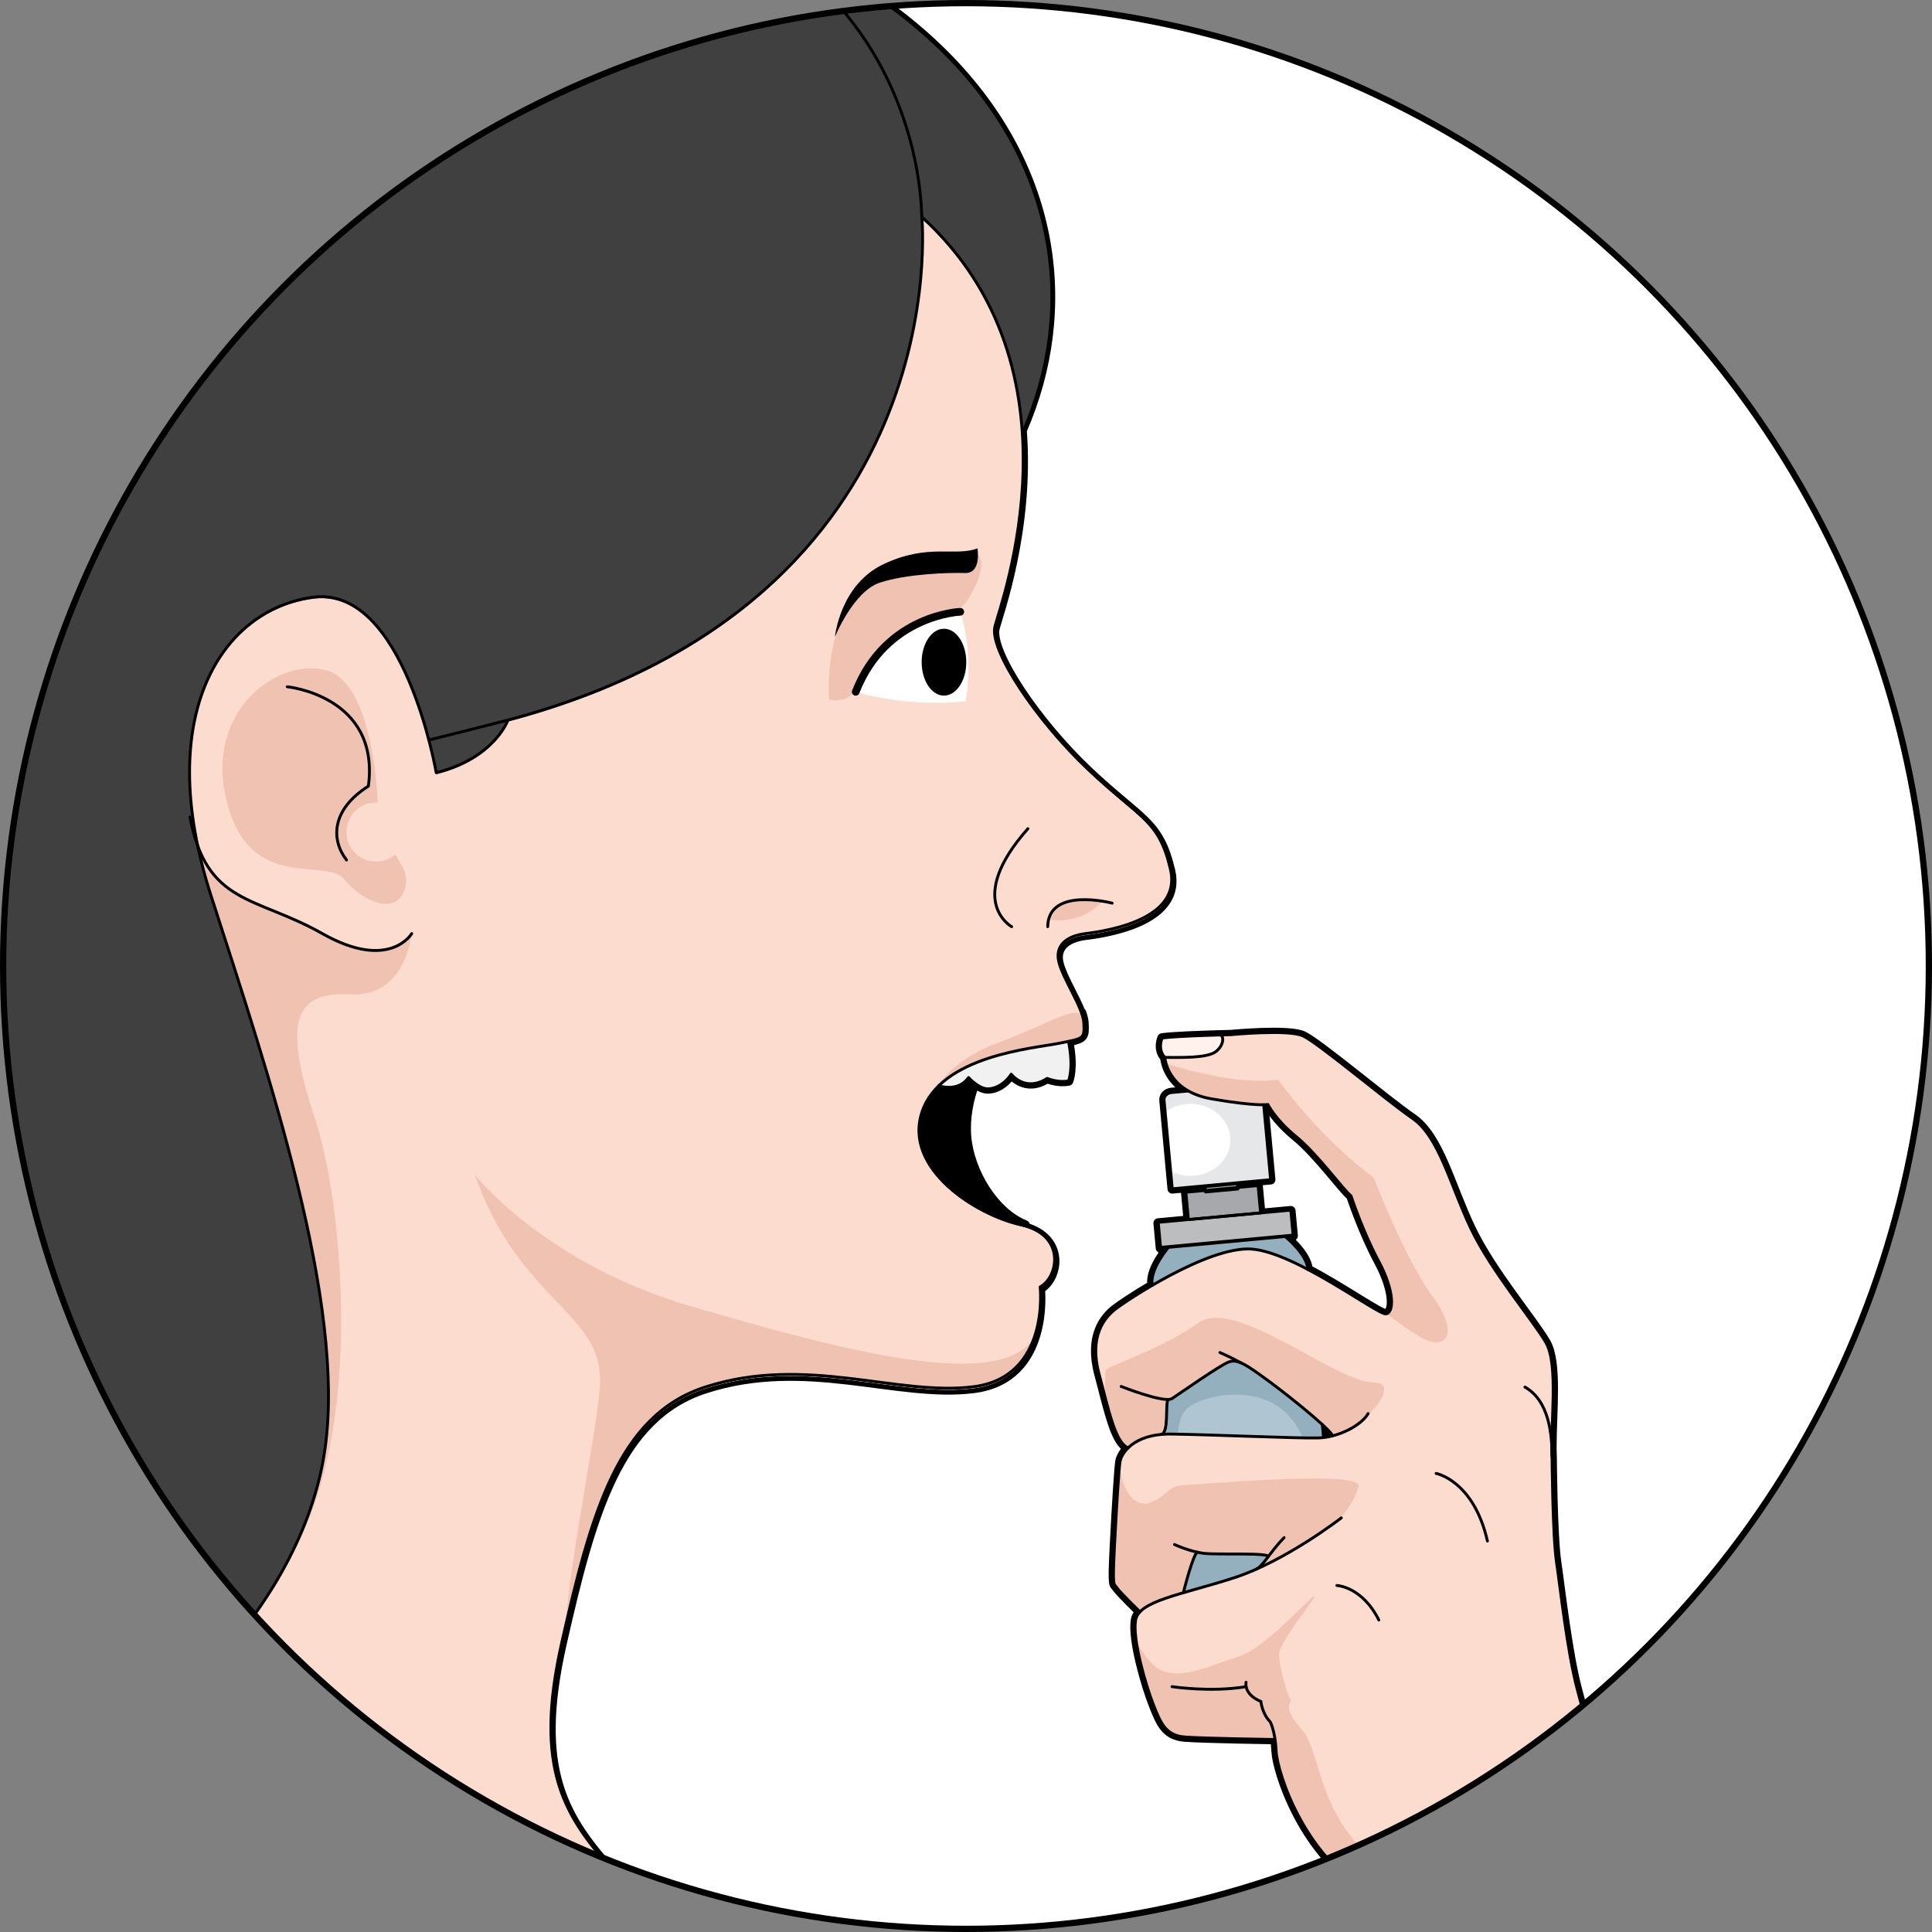 <?xml version="1.0" encoding="utf-8"?>
<!-- Created by: Science Figures, www.sciencefigures.org, Generator: Science Figures Editor -->
<!DOCTYPE svg PUBLIC "-//W3C//DTD SVG 1.1//EN" "http://www.w3.org/Graphics/SVG/1.1/DTD/svg11.dtd">
<svg version="1.1" id="Layer_1" xmlns="http://www.w3.org/2000/svg" xmlns:xlink="http://www.w3.org/1999/xlink" 
	 width="800px" height="800px" viewBox="0 0 502.5 502.5" enable-background="new 0 0 502.5 502.5" xml:space="preserve">
<rect x="0" y="0" width="502.5" height="502.5" fill="#808080" stroke="none"/>
<g>
	<circle fill="none" stroke="#000000" stroke-width="2.5" stroke-miterlimit="10" cx="251.25" cy="251.25" r="250"/>
	<g>
		<defs>
			<circle id="SVGID_3_" cx="251.25" cy="251.25" r="250"/>
		</defs>
		<clipPath id="SVGID_2_">
			<use xlink:href="#SVGID_3_"  overflow="visible"/>
		</clipPath>
		<g clip-path="url(#SVGID_2_)">
			<circle fill="#FFFFFF" cx="251.25" cy="251.25" r="250"/>
			<g>
				<g>
					
						<path fill="none" stroke="#000000" stroke-width="2.5" stroke-linecap="round" stroke-linejoin="round" stroke-miterlimit="10" d="
						M418.19,471.555c-4.87-20.803-5.389-22.513-7.96-32.182c-2.559-9.67-4.363-26.108-5.389-33.042
						c-1.025-6.922-1.167-27.44-1.167-27.44c-0.035-0.79-0.06-1.627-0.06-2.512c-0.023-8.915,1.497-21.922-1.521-27.159
						c-3.313-5.766-14.27-18.583-19.599-29.822c-5.331-11.238-8.207-23.773-15.118-28.524c-6.922-4.752-24.634-19.741-28.525-21.475
						c-3.892-1.721-18.737-0.284-18.737-0.284s-1.12,0.024-2.808,0.071c-0.012,0-0.012,0-0.022,0
						c-4.233,0.119-12.052,0.378-15.023,0.79c0,0-1.298,2.889,0.72,5.048c0,0,0.26,5.437,6.12,8.726l-4.423,0.414
						c-1.144,0.105-2.004,1.002-1.909,1.992l2.134,23.042l8.572-0.79l0.13,1.379l-5.177,0.483l0.661,7.11l18.785-1.745l-0.661-7.099
						l-5.177,0.471l-0.13-1.391l8.573-0.791l-1.805-19.48c0.803-0.012,1.097-0.083,1.097-0.083s1.875,3.893,7.347,8.361
						c5.472,4.469,12.253,13.833,14.269,15.413c0,0,3.02,9.221,7.193,17.005c4.187,7.77,4.045,13.396,1.875,13.679
						c-1.392,0.188-10.731-6.521-20.26-11.533l-0.023-0.153c-0.365-3.951-5.907-8.419-5.907-8.419l-9.882,0.908l11.934-1.109
						l-0.602-6.497l-26.626,2.464l-7.842,0.731l0.601,6.497l2.053-0.188c0,0-4.635,5.423-4.27,9.374l0.048,0.519
						c-4.883,2.854-8.632,5.436-9.67,6.261c-2.736,2.158-6.769,6.911-4.175,16.709c2.595,9.799,4.281,17.995,7.594,19.293
						c-1.414,1.379-2.004,2.817-2.122,3.607c-0.283,1.875-0.86,10.813-1.438,22.051c-0.578,11.227-0.142,9.505,0.578,10.66
						c0.719,1.145,6.061,6.333,6.061,6.333c-0.648,0.661-1.049,1.416-1.167,2.253c-0.767,5.129,2.7,16.944,4.622,21.827
						c1.923,4.87,3.208,8.089,8.22,8.467c5,0.389,23.23,0.648,23.23,0.648l0.212-0.035c0.141,0.896,0.247,1.934,0.307,3.112
						c0.225,4.941,6.415,25.248,22.217,35.589v0.012c2.04,2.913,15.388,18.184,15.777,46.945c0.39,28.761,0.767,54.563,0.767,54.563
						h71.921C442.612,592.613,423.072,492.344,418.19,471.555z"/>
					
						<path fill="none" stroke="#000000" stroke-width="2.5" stroke-linecap="round" stroke-linejoin="round" stroke-miterlimit="10" d="
						M240.521,632.017c-18.26-16.744-37.287-77.608-51.735-98.911c-14.458-21.303-15.984-31.191-28.915-45.648
						c-12.932-14.458-21.304-26.623-13.69-60.107c7.604-33.476,14.591-58.884,37.277-66.184c26.271-8.457,49.887,2.446,69.796-0.076
						c19.909-2.531,17.283-25.939,17.283-25.939c4.684-2.607,6.599-12.941-3.982-15.946c-0.331-0.095-0.682-0.19-1.042-0.266
						c-10.392-2.307-26.307-11.909-26.487-24.288c0.527,12.176,16.213,21.586,26.487,23.867c0.36,0.076,0.711,0.17,1.042,0.266
						l0.049-0.162c-8.164-3.299-14.469-13.889-15.236-23.019c-0.398-4.901,0.654-9.945,2.162-13.851
						c0.995,0.758,2.332,1.527,3.612,1.45c3.697-0.218,5.868-3.812,5.868-3.812s3.594,4.789,9.357,1.091
						c0,0,2.721,1.204,5.546,0.654c0,0,1.422-3.157,0-10.267c4.048-0.844,4.152-1.232,4.001-4.721
						c-0.038-0.815-0.275-1.754-0.645-2.778c-0.061-0.038-0.13-0.057-0.192-0.088c-1.554-4.044-4.821-9.161-5.686-12.736
						c-0.958-3.963,1.659-6.656,6.968-7.31c6.087-0.759,25.114-3.802,22.071-16.733c-3.044-12.94-7.614-12.94-21.313-25.872
						c-13.69-12.932-25.863-31.192-24.347-37.278c0.89-3.547,9.01-25.707,7.045-51.41v-0.001
						c27.596-63.16-18.468-150.625-199.543-150.625c-181.07,0-159.009,225.201-151.398,316.497
						c7.609,91.296-12.175,104.989-44.889,210.742c-32.71,105.752-11.413,211.509-11.413,211.509h82.104
						c0.03,0.14,0.058,0.278,0.088,0.418H304.43C304.43,700.485,258.771,648.749,240.521,632.017z"/>
				</g>
				<path fill="#404041" d="M-59.261,700.067h-82.167c0,0-21.297-105.757,11.413-211.509
					c32.714-105.753,52.498-119.446,44.889-210.742c-7.61-91.296-29.672-316.497,151.398-316.497
					c181.075,0,227.139,87.465,199.543,150.625C238.221,175.106-59.261,700.067-59.261,700.067z"/>
				<g>
					<g id="XMLID_1_">
						<g>
							<path fill="#FFF1EB" d="M317.308,269.188c0.956,0.023,1.239,2.453-1.001,4.281c-2.265,1.839-9.623,1.557-13.325,1.557
								c-2.018-2.159-0.72-5.048-0.72-5.048c2.972-0.412,10.79-0.671,15.023-0.79C317.296,269.188,317.296,269.188,317.308,269.188z
								"/>
							<path fill="#F0C2B2" d="M277.912,270.87c-0.711,0.142-1.546,0.303-2.521,0.502c-5.338,1.063-22.497,2.503-31.229,11.037
								c-0.824,0.795-1.564,1.658-2.219,2.597c2.465-4.455,6.836-10.097,17.227-14.041c14.164-5.376,19.407-9.263,22.1-7.594
								c0.369,1.023,0.606,1.962,0.645,2.778C282.064,269.637,281.96,270.026,277.912,270.87z"/>
							<path fill="#F1F1F2" d="M277.912,270.87c1.422,7.11,0,10.267,0,10.267c-2.825,0.55-5.546-0.654-5.546-0.654
								c-5.764,3.698-9.357-1.091-9.357-1.091s-2.171,3.594-5.868,3.812c-1.28,0.077-2.617-0.692-3.612-1.45v-0.01
								c-0.958-0.739-1.612-1.479-1.612-1.479c-2.721,3.916-7.755,2.144-7.755,2.144c8.732-8.533,25.892-9.974,31.229-11.037
								C276.366,271.173,277.201,271.012,277.912,270.87z"/>
							<path d="M251.366,295.604c0.768,9.13,7.072,19.72,15.236,23.019l-0.049,0.162c-0.331-0.095-0.682-0.19-1.042-0.266
								c-11.746-2.607-30.565-14.534-25.721-29.257c0.597-1.167,1.251-2.636,2.151-4.257c0.654-0.938,1.395-1.801,2.219-2.597
								c0,0,5.034,1.772,7.755-2.144c0,0,0.654,0.74,1.612,1.479v0.01C252.021,285.659,250.968,290.703,251.366,295.604z"/>
							<path d="M343.936,370.53c1.838,1.686,2.9,2.854,2.499,2.96c-0.731,0.189-1.462,0.319-2.193,0.401L343.936,370.53z"/>
							<polygon fill="#A6A8AB" points="321.907,307.62 322.037,309.01 313.605,309.789 313.476,308.41 							"/>
							<polygon fill="#A6A8AB" points="327.214,308.539 327.875,315.638 309.09,317.383 308.429,310.272 313.605,309.789 
								322.037,309.01 							"/>
							<polygon fill="#BBBDBF" points="335.716,314.918 336.317,321.416 324.384,322.524 303.901,324.424 301.849,324.611 
								301.248,318.114 309.09,317.383 							"/>
							<path fill="#E6E7E8" d="M328.676,287.349l1.805,19.48l-8.573,0.791l-8.432,0.79l-8.572,0.79l-2.134-23.042
								c-0.095-0.989,0.766-1.887,1.909-1.992l4.423-0.414c1.591,0.908,3.596,1.64,6.12,2.076
								C323.169,287.184,327.014,287.372,328.676,287.349z"/>
							<path fill="#94AFBD" d="M325.457,324.871c-7.04-0.447-17.889,4.834-25.777,9.446l-0.048-0.519
								c-0.365-3.951,4.27-9.374,4.27-9.374l20.482-1.899l9.882-0.908c0,0,5.542,4.469,5.907,8.419l0.023,0.153
								C334.891,327.395,329.525,325.13,325.457,324.871z"/>
							<path fill="#94AFBD" d="M304.702,372.996c-0.978-0.013-1.887,0.023-2.735,0.106v-0.012c2.158-0.318,1.025-7.83,1.863-9.092
								c0.437-0.023,0.79-0.106,1.014-0.248c2.029-1.309,12.395-8.62,14.705-9.493c0.979-0.365,1.898-0.341,3.148,0.189
								c0.012,0,0.012,0.012,0.023,0.012c1.687,0.708,3.975,2.323,7.771,5.13c4.269,3.16,10.13,7.901,13.443,10.943l0.306,3.361
								c-0.459,0.06-0.907,0.095-1.355,0.106C337.697,374.139,314.938,373.137,304.702,372.996z"/>
							<path fill="#94AFBD" d="M313.312,404.032c3.667,0.377,16.968-0.248,16.532,0.85c-0.013,0.023-0.023,0.046-0.036,0.058
								c-1.203,1.581-2.158,2.783-3.089,3.208c-1.981,0.884-3.986,1.663-5.967,2.299c-4.753,1.521-9.175,2.701-12.971,3.809
								c0,0,2.629-10.519,3.702-10.519c0.012,0,0.023,0,0.035,0C312.108,403.867,312.722,403.974,313.312,404.032z"/>
							<path fill="#FCDCCE" d="M311.483,403.737c-1.073,0-3.702,10.519-3.702,10.519c3.796-1.108,8.218-2.288,12.971-3.809
								c1.98-0.636,3.985-1.415,5.967-2.299c0.931-0.425,1.886-1.627,3.089-3.208c0.013-0.012,0.023-0.035,0.036-0.058
								c0.436-1.097-12.865-0.472-16.532-0.85c-0.59-0.059-1.203-0.166-1.793-0.295
								C311.507,403.737,311.495,403.737,311.483,403.737z M319.549,354.257c-2.311,0.873-12.676,8.184-14.705,9.493
								c-0.224,0.142-0.577,0.225-1.014,0.248c-0.838,1.262,0.295,8.774-1.863,9.092v0.012c0.849-0.083,1.758-0.119,2.735-0.106
								c10.236,0.141,32.995,1.143,38.184,1.001c0.448-0.011,0.896-0.046,1.355-0.106c0.731-0.082,1.462-0.211,2.193-0.401
								c0.401-0.105-0.661-1.274-2.499-2.96c-3.313-3.042-9.175-7.783-13.443-10.943c-3.797-2.807-6.085-4.422-7.771-5.13
								c-0.012,0-0.012-0.012-0.023-0.012C321.447,353.916,320.527,353.892,319.549,354.257z M403.615,376.38
								c0,0.885,0.024,1.722,0.06,2.512c0,0,0.142,20.518,1.167,27.44c1.025,6.934,2.83,23.372,5.389,33.042
								c2.571,9.668,3.09,11.379,7.96,32.182c4.882,20.789,24.422,121.058,24.422,121.058h-71.921c0,0-0.377-25.801-0.767-54.563
								c-0.39-28.761-13.737-44.032-15.777-46.945v-0.012c-15.802-10.341-21.992-30.648-22.217-35.589
								c-0.06-1.179-0.166-2.217-0.307-3.112l-0.212,0.035c0,0-18.23-0.26-23.23-0.648c-5.012-0.377-6.297-3.597-8.22-8.467
								c-1.922-4.883-5.389-16.698-4.622-21.827c0.118-0.837,0.519-1.592,1.167-2.253c0,0-5.342-5.188-6.061-6.333
								c-0.72-1.155-1.156,0.567-0.578-10.66c0.578-11.238,1.155-20.176,1.438-22.051c0.118-0.791,0.708-2.229,2.122-3.607
								c-3.313-1.298-4.999-9.494-7.594-19.293c-2.594-9.798,1.438-14.551,4.175-16.709c1.038-0.825,4.787-3.408,9.67-6.261
								c7.889-4.611,18.737-9.893,25.777-9.446c4.068,0.259,9.434,2.524,14.739,5.318c9.528,5.012,18.868,11.721,20.26,11.533
								c2.17-0.283,2.312-5.909-1.875-13.679c-4.174-7.784-7.193-17.005-7.193-17.005c-2.016-1.58-8.797-10.944-14.269-15.413
								c-5.472-4.468-7.347-8.361-7.347-8.361s-0.294,0.071-1.097,0.083c-1.662,0.023-5.507-0.165-13.454-1.521
								c-2.524-0.437-4.529-1.168-6.12-2.076c-5.86-3.289-6.12-8.726-6.12-8.726c3.702,0,11.061,0.282,13.325-1.557
								c2.24-1.828,1.957-4.258,1.001-4.281c1.688-0.047,2.808-0.071,2.808-0.071s14.846-1.438,18.737,0.284
								c3.892,1.734,21.604,16.723,28.525,21.475c6.911,4.751,9.787,17.287,15.118,28.524c5.329,11.239,16.285,24.056,19.599,29.822
								C405.112,354.458,403.592,367.465,403.615,376.38z"/>
							<path fill="#FCDCCE" d="M304.43,226.503c3.043,12.932-15.984,15.975-22.071,16.733c-5.309,0.654-7.926,3.346-6.968,7.31
								c0.9,3.726,4.417,9.13,5.878,13.245c-2.692-1.669-7.936,2.218-22.1,7.593c-10.391,3.944-14.762,9.585-17.227,14.041
								c-0.91,1.28-1.64,2.702-2.151,4.257c-4.845,14.723,13.975,26.649,25.721,29.257c0.36,0.076,0.711,0.17,1.042,0.266
								c10.581,3.005,8.666,13.339,3.982,15.946c0,0,2.626,23.408-17.283,25.939c-19.909,2.522-43.525-8.381-69.796,0.076
								c-22.687,7.3-29.674,32.708-37.277,66.184c-7.613,33.485,0.759,45.649,13.69,60.107
								c12.931,14.457,14.457,24.345,28.915,45.648c14.448,21.303,33.476,82.167,51.735,98.911
								c18.25,16.732,63.909,68.468,63.909,68.468H-59.236c-23.587-109.558-5.327-194.769,49.441-220.642
								c54.788-25.863,89.022-64.657,94.351-102.703c5.318-38.037-14.457-96.626-29.674-143.792
								c-15.217-47.175,3.043-74.565,26.621-77.608c17.293-2.228,26.403,23.351,30.035,37.154c1.327,5.024,1.924,8.495,1.924,8.495
								c15.217-3.802,18.658-13.69,18.658-13.69C249.679,156.508,239.753,56.84,239.753,56.84
								c43.364,39.562,20.544,100.427,19.018,106.514c-1.517,6.086,10.656,24.346,24.347,37.278
								C296.815,213.563,301.386,213.563,304.43,226.503z"/>
						</g>
					</g>
				</g>
				<path fill="#F0C2B2" d="M232.313,147.083c0,0-17.922,5.725-16.677,34.846c0,0,5.227,1.743,8.214-4.231
					c2.58-5.157,8.282-11.296,13.26-14.153c4.887-2.806,10.918-2.299,14.506-7.476c1.578-2.275,5.744-9.94,2.299-11.973
					c-0.941-0.555-5.029,0.7-6.082,0.846C242.659,145.656,237.487,146.369,232.313,147.083z"/>
				<path fill="#F0C2B2" d="M147.009,423.081c0.128-0.552,0.269-1.085,0.419-1.604c0.627-2.699,1.282-5.266,1.966-7.722
					c6.664-26.655,14.563-46.314,34.063-52.589c26.271-8.457,49.887,2.446,69.796-0.076c9.885-1.257,14.212-7.659,16.066-13.789
					c-0.093,0.147-0.182,0.279-0.275,0.434c-8.896,14.648-50.432,3.322-88.937-7.849c-38.505-11.17-56.625-34.367-56.625-34.367
					c11.731,33.214,33.178,35.753,32.579,54.063C155.736,369.886,148.716,402.349,147.009,423.081z"/>
				<g>
					<polygon fill="#F0C2B2" points="250.344,290.924 250.344,290.924 250.344,290.924 					"/>
				</g>
				<path fill="#FFFFFF" d="M251.186,182.391c2.177-13.722-1.432-23.27-1.432-23.27s-19.343,0.731-27.185,20.82
					C222.569,179.941,235.274,184.086,251.186,182.391"/>
				
					<path fill="none" stroke="#000000" stroke-width="2" stroke-linecap="round" stroke-linejoin="round" stroke-miterlimit="10" d="
					M249.754,159.121c0,0-19.343,0.731-27.185,20.82"/>
				<path d="M239.716,172.227c0,4.804,2.594,8.697,5.802,8.697c3.207,0,5.806-3.893,5.806-8.697c0-4.807-2.599-8.698-5.806-8.698
					C242.31,163.529,239.716,167.42,239.716,172.227z"/>
				<path fill="#F0C2B2" d="M51.43,220.02c0.865,4.123,2.005,8.424,3.451,12.905C70.096,280.097,89.877,338.68,84.552,376.72
					c-1.344,9.599-4.532,19.244-9.422,28.717c19.84-31.803,14.149-92.452,6.783-114.55c-8.569-25.708-5.041-33.017,9.326-32.261
					c14.365,0.756,15.842-15.806,15.842-15.806s-5.751,9.892-23.247,0C68.524,234.165,57.005,235.046,51.43,220.02z"/>
				
					<path fill="none" stroke="#000000" stroke-width="0.75" stroke-linecap="round" stroke-linejoin="round" stroke-miterlimit="10" d="
					M107.081,242.82c0,0-5.751,9.892-23.247,0c-17.497-9.893-30.046-7.326-34.425-30.291"/>
				
					<path fill="none" stroke="#000000" stroke-width="0.75" stroke-linecap="round" stroke-linejoin="round" stroke-miterlimit="10" d="
					M263.116,241.016c0,0-12.277-6.821,4.234-25.488"/>
				<path fill="#F0C2B2" d="M102.822,222.214c-1.349,1.17-3.104,1.883-5.03,1.883c-4.245,0-7.687-3.441-7.687-7.687
					s3.441-7.688,7.687-7.688c0.157,0,0.311,0.014,0.466,0.024c-0.249-5.325-2.011-30.916-13.067-34.301
					c-12.35-3.78-32.261,10.081-26.212,34.025s25.708,14.365,30.497,20.162c4.788,5.798,13.104,9.578,15.625,3.025
					C106.542,227.912,104.935,225.893,102.822,222.214z"/>
				
					<path fill="none" stroke="#000000" stroke-width="0.75" stroke-linecap="round" stroke-linejoin="round" stroke-miterlimit="10" d="
					M132.118,187.278c-13.115,3.375-20.577,5.197-20.577,5.197"/>
				
					<path fill="none" stroke="#000000" stroke-width="0.75" stroke-linecap="round" stroke-linejoin="round" stroke-miterlimit="10" d="
					M239.756,56.418c-0.761-25.494-14.534-58.938-46.32-72.943"/>
				<path fill="#F0C2B2" d="M272.75,239.087c0,0,7.71,1.996,14.038-4.684C286.788,234.403,275.285,231.803,272.75,239.087z"/>
				<path d="M217.158,165.66c0,0,1.284-13.571,12.665-18.938c11.71-5.524,18.723-1.858,24.408-4.105c0,0,1.136,6.568-3.269,6.423
					s-15.186,0.233-22.097,2.491C221.956,153.787,217.158,165.66,217.158,165.66z"/>
				
					<path fill="none" stroke="#000000" stroke-width="0.75" stroke-linecap="round" stroke-linejoin="round" stroke-miterlimit="10" d="
					M289.258,234.899c0,0-16.628-4.366-16.752,6.116"/>
				<path fill="#FFFFFF" d="M309.649,287.111c-2.506,0-4.803,0.807-6.594,2.147l1.42,15.319c1.522,0.797,3.287,1.263,5.174,1.263
					c5.714,0,10.347-4.193,10.347-9.365S315.363,287.111,309.649,287.111z"/>
				<path fill="#F0C2B2" d="M372.656,337.281c-7.435-10.223-15.334-30.901-15.334-30.901
					c-15.103-11.385-24.861-25.558-24.861-25.558c-9.313,1.241-21.728-1.871-29.158-4.144c0.537,1.867,1.97,4.924,5.799,7.073
					c1.591,0.908,3.596,1.64,6.12,2.076c7.947,1.356,11.792,1.544,13.454,1.521c0.803-0.012,1.097-0.083,1.097-0.083
					s1.875,3.893,7.347,8.361c5.472,4.469,12.253,13.833,14.269,15.413c0,0,3.02,9.221,7.193,17.005
					c4.09,7.593,4.043,13.123,2.015,13.637c2.92,2.18,6.187,4.502,8.808,6.057C375.678,351.455,380.092,347.504,372.656,337.281z"/>
				<path fill="#F0C2B2" d="M357.322,359.586c-9.759,0-36.246-22.306-45.54-15.567c-9.294,6.739-23.932,11.385-24.164,12.314
					c-0.076,0.302-0.225,2.919-0.392,6.306c1.898,7.301,3.516,12.889,6.202,13.942c-0.272,0.266-0.506,0.532-0.72,0.797
					c3.333-2.989,7.983-4.456,10.077-4.992c1.011-1.946,0.346-7.335,1.044-8.388c0.437-0.023,0.79-0.106,1.014-0.248
					c2.029-1.309,12.395-8.62,14.705-9.493c0.979-0.365,1.898-0.341,3.148,0.189c0.012,0,0.012,0.012,0.023,0.012
					c1.687,0.708,3.975,2.323,7.771,5.13c4.269,3.16,10.13,7.901,13.443,10.943c1.567,1.438,2.561,2.491,2.574,2.839
					C355.081,371.239,364.909,359.586,357.322,359.586z"/>
				<path fill="#F0C2B2" d="M329.808,404.94c-0.713,0.938-1.339,1.737-1.925,2.325c2.461-0.873,5.51-2.2,9.225-4.232
					c12.314-6.738,14.638-11.849,16.264-16.264c1.627-4.415-36.447-1.012-45.771-0.464c-3.95,0.232-4.29,3.133-8.829,4.646
					c-2.092,0.698-6.695-0.771-7.559-9.972c-0.305,2.918-0.824,11.149-1.344,21.26c-0.578,11.227-0.142,9.505,0.578,10.66
					c0.692,1.104,5.668,5.951,6.026,6.299c3.63-2.057,7.495-3.89,11.351-5.113c0.333-1.306,2.664-10.349,3.66-10.349
					c0.012,0,0.023,0,0.035,0c0.59,0.129,1.203,0.236,1.793,0.295c3.667,0.377,16.968-0.248,16.532,0.85
					C329.831,404.905,329.82,404.928,329.808,404.94z"/>
				<path fill="#F0C2B2" d="M362.665,487.605c-20.447-12.546-18.588-31.832-24.164-37.873c-5.577-6.041-2.091-7.202-2.788-7.666
					c-0.697-0.465-3.021-8.365-3.021-11.85c0-3.486,11.385-16.729,8.829-14.87c-2.556,1.858-12.778,13.476-19.517,15.566
					c-6.737,2.091-13.94,5.809-19.518,3.718c-2.82-1.058-5.222-4.491-6.939-7.718c0.811,5.645,3.017,12.849,4.414,16.398
					c1.923,4.87,3.208,8.089,8.22,8.467c5,0.389,23.23,0.648,23.23,0.648l0.212-0.035c0.141,0.896,0.247,1.934,0.307,3.112
					c0.225,4.941,6.415,25.248,22.217,35.589v0.012c2.04,2.913,15.388,18.184,15.777,46.945c0.39,28.761,0.767,54.563,0.767,54.563
					h15.519C388.058,549.265,380.689,498.666,362.665,487.605z"/>
				<path fill="#AFC5D1" d="M338.807,373.978c-6.466-15.763-25.047-11.335-29.409-8.162c-2.304,1.676-2.925,4.622-2.958,7.209
					C315.341,373.202,330.796,373.83,338.807,373.978z"/>
				<g>
					<g>
						<g>
							
								<rect x="313.524" y="308.01" transform="matrix(0.996 -0.092 0.092 0.996 -27.182 30.702)" fill="none" stroke="#000000" stroke-width="0.75" stroke-linecap="round" stroke-linejoin="round" stroke-miterlimit="10" width="8.46" height="1.397"/>
							
								<rect x="308.719" y="309.388" transform="matrix(-0.996 0.092 -0.092 -0.996 663.825 595.217)" fill="none" stroke="#000000" stroke-width="0.75" stroke-linecap="round" stroke-linejoin="round" stroke-miterlimit="10" width="18.861" height="7.14"/>
							
								<rect x="301.471" y="316.499" transform="matrix(-0.996 0.092 -0.092 -0.996 665.714 608.744)" fill="none" stroke="#000000" stroke-width="0.75" stroke-linecap="round" stroke-linejoin="round" stroke-miterlimit="10" width="34.618" height="6.535"/>
							
								<path fill="none" stroke="#000000" stroke-width="0.75" stroke-linecap="round" stroke-linejoin="round" stroke-miterlimit="10" d="
								M309.099,283.756l-4.414,0.409c-1.153,0.108-2.013,1-1.921,1.993l2.136,23.042l25.582-2.373l-1.806-19.484"/>
							
								<path fill="none" stroke="#000000" stroke-width="0.75" stroke-linecap="round" stroke-linejoin="round" stroke-miterlimit="10" d="
								M340.194,330.189l-0.016-0.149c-0.366-3.957-5.914-8.429-5.914-8.429l-30.363,2.815c0,0-4.634,5.416-4.267,9.372l0.048,0.518
								"/>
							
								<line fill="none" stroke="#000000" stroke-width="0.75" stroke-linecap="round" stroke-linejoin="round" stroke-miterlimit="10" x1="344.246" y1="373.896" x2="343.934" y2="370.527"/>
						</g>
						
							<path fill="none" stroke="#000000" stroke-width="0.75" stroke-linecap="round" stroke-linejoin="round" stroke-miterlimit="10" d="
							M296.505,419.234c0,0-5.342-5.187-6.063-6.339c-0.72-1.152-1.152,0.576-0.576-10.661c0.576-11.236,1.152-20.169,1.441-22.042
							c0.288-1.873,3.168-7.347,13.397-7.202c10.229,0.142,32.991,1.151,38.178,1.007s11.093-3.169,12.966-6.338"/>
						
							<path fill="none" stroke="#000000" stroke-width="0.75" stroke-linecap="round" stroke-linejoin="round" stroke-miterlimit="10" d="
							M346.432,373.489c1.118-0.31-9.312-9.001-15.938-13.898c-6.627-4.898-8.645-6.195-10.949-5.331s-12.678,8.175-14.695,9.49
							c-2.018,1.315-13.253-3.151-13.253-3.151"/>
						
							<path fill="none" stroke="#000000" stroke-width="0.75" stroke-linecap="round" stroke-linejoin="round" stroke-miterlimit="10" d="
							M303.825,363.987c-0.849,1.223,0.313,8.783-1.861,9.108"/>
						
							<path fill="none" stroke="#000000" stroke-width="0.75" stroke-linecap="round" stroke-linejoin="round" stroke-miterlimit="10" d="
							M322.725,354.453c-2.481-1.392-5.435-2.675-5.435-2.675"/>
						
							<path fill="none" stroke="#000000" stroke-width="0.75" stroke-linecap="round" stroke-linejoin="round" stroke-miterlimit="10" d="
							M348.87,394.783c0,0-14.505,11.297-28.114,15.663c-13.607,4.365-24.647,5.904-25.417,11.039
							c-0.771,5.135,2.695,16.946,4.621,21.825c1.925,4.878,3.209,8.088,8.217,8.473c5.006,0.385,23.234,0.642,23.234,0.642"/>
						
							<path fill="none" stroke="#000000" stroke-width="0.75" stroke-linecap="round" stroke-linejoin="round" stroke-miterlimit="10" d="
							M326.724,408.146c1.775-0.813,3.661-4.504,7.256-8.227"/>
						
							<path fill="none" stroke="#000000" stroke-width="0.75" stroke-linecap="round" stroke-linejoin="round" stroke-miterlimit="10" d="
							M329.807,404.943c0.904-1.178-12.773-0.52-16.495-0.911c-3.724-0.391-7.832-2.316-7.832-2.316"/>
						
							<path fill="none" stroke="#000000" stroke-width="0.75" stroke-linecap="round" stroke-linejoin="round" stroke-miterlimit="10" d="
							M311.521,403.739c-1.054-0.247-3.741,10.516-3.741,10.516"/>
						
							<path fill="none" stroke="#000000" stroke-width="0.75" stroke-linecap="round" stroke-linejoin="round" stroke-miterlimit="10" d="
							M304.838,438.688c0,0,10.015,1.541,19.256,0"/>
						
							<path fill="none" stroke="#000000" stroke-width="0.75" stroke-linecap="round" stroke-linejoin="round" stroke-miterlimit="10" d="
							M324.094,437.532c0,0-0.77,3.082,3.851,5.007c0,0,0.32,3.209,2.407,5.262c0,0,1.316,2.311,1.573,7.703
							c0.257,5.393,7.574,29.013,26.701,38.128"/>
						
							<path fill="none" stroke="#000000" stroke-width="0.75" stroke-linecap="round" stroke-linejoin="round" stroke-miterlimit="10" d="
							M354.149,491.107c2.038,2.91,15.39,18.188,15.774,46.944c0.385,28.755,0.771,54.559,0.771,54.559h71.917
							c0,0-19.541-100.261-24.419-121.058s-5.393-22.509-7.959-32.18c-2.567-9.671-4.366-26.102-5.393-33.035
							c-1.026-6.932-1.162-27.442-1.162-27.442c-0.433-8.788,1.729-23.916-1.585-29.678c-3.313-5.763-14.264-18.585-19.594-29.821
							c-5.33-11.237-8.211-23.771-15.125-28.526c-6.916-4.754-24.637-19.737-28.526-21.466c-3.892-1.729-18.729-0.288-18.729-0.288
							s-13.686,0.287-17.863,0.864c0,0-1.297,2.881,0.72,5.043c0,0,0.433,8.788,12.245,10.804
							c11.813,2.018,14.551,1.441,14.551,1.441s1.873,3.889,7.348,8.356c5.475,4.466,12.245,13.83,14.264,15.414
							c0,0,3.023,9.222,7.202,17c4.179,7.78,4.034,13.398,1.874,13.688c-2.161,0.288-23.627-16.136-35.008-16.856
							c-11.382-0.72-32.705,13.542-35.441,15.704c-2.738,2.161-6.771,6.914-4.178,16.711c2.593,9.796,4.279,17.997,7.593,19.293"/>
						
							<path fill="none" stroke="#000000" stroke-width="0.75" stroke-linecap="round" stroke-linejoin="round" stroke-miterlimit="10" d="
							M403.68,378.896c-0.013-5.929-0.763-14.537-7.054-18.132"/>
						
							<path fill="none" stroke="#000000" stroke-width="0.75" stroke-linecap="round" stroke-linejoin="round" stroke-miterlimit="10" d="
							M373.519,383.229c0,0,9.757,1.798,13.352,17.588"/>
						
							<path fill="none" stroke="#000000" stroke-width="0.75" stroke-linecap="round" stroke-linejoin="round" stroke-miterlimit="10" d="
							M347.715,412.372c0,0,6.548,0.257,10.911,8.986"/>
						
							<path fill="none" stroke="#000000" stroke-width="0.75" stroke-linecap="round" stroke-linejoin="round" stroke-miterlimit="10" d="
							M302.977,275.024c3.71-0.002,11.065,0.28,13.326-1.558c2.265-1.838,1.966-4.307,0.987-4.279"/>
					</g>
					
						<path fill="none" stroke="#000000" stroke-width="0.75" stroke-linecap="round" stroke-linejoin="round" stroke-miterlimit="10" d="
						M282.361,242.815c-5.31,0.651-7.925,3.35-6.976,7.308c1.119,4.659,6.337,11.927,6.523,16.027c0.186,4.1,0,3.914-6.523,5.219
						c-6.522,1.305-30.75,3.168-35.596,17.891s13.978,26.649,25.719,29.26c11.74,2.609,9.866,13.519,5.031,16.214
						c0,0,2.622,23.406-17.287,25.933c-19.909,2.529-43.521-8.378-69.795,0.078c-22.685,7.3-29.672,32.714-37.283,66.189
						c-7.607,33.479,0.766,45.649,13.697,60.102c12.932,14.458,14.454,24.348,28.91,45.65
						c14.452,21.303,33.475,82.167,51.738,98.907c18.255,16.736,63.904,68.476,63.904,68.476H-59.24
						c-23.585-109.558-5.326-194.773,49.45-220.64c54.779-25.869,89.018-64.665,94.342-102.708
						c5.325-38.04-14.456-96.623-29.671-143.794c-15.216-47.172,3.042-74.559,26.624-77.601
						c23.589-3.045,31.954,45.646,31.954,45.646c15.218-3.802,18.659-13.692,18.659-13.692
						c117.56-31.194,107.638-130.859,107.638-130.859c43.363,39.561,20.542,100.427,19.02,106.515
						c-1.518,6.088,10.651,24.346,24.346,37.277c13.696,12.935,18.262,12.935,21.304,25.871
						C307.47,239.015,288.446,242.056,282.361,242.815"/>
					
						<path fill="none" stroke="#000000" stroke-width="0.75" stroke-linecap="round" stroke-linejoin="round" stroke-miterlimit="10" d="
						M253.532,281.745c-1.51,3.907-2.568,8.959-2.161,13.855c0.762,9.137,7.071,19.883,15.229,23.185"/>
					
						<path fill="none" stroke="#000000" stroke-width="0.75" stroke-linecap="round" stroke-linejoin="round" stroke-miterlimit="10" d="
						M244.159,282.407c0,0,5.036,1.771,7.756-2.145c0,0,2.715,3.084,5.221,2.938c3.699-0.218,5.875-3.807,5.875-3.807
						s3.589,4.785,9.354,1.087c0,0,2.72,1.203,5.548,0.656c0,0,1.417-3.157,0-10.273"/>
				</g>
			</g>
			
				<path fill="none" stroke="#000000" stroke-width="0.75" stroke-linecap="round" stroke-linejoin="round" stroke-miterlimit="10" d="
				M74.71,178.619c0,0,24.189,2.375,21.105,25.851c-9.723,6.164-9.723,13.99-5.691,19.207"/>
		</g>
	</g>
	<circle fill="none" stroke="#000000" stroke-width="0.75" stroke-miterlimit="10" cx="251.25" cy="251.25" r="250"/>
</g>
<g>
	<g>
		<defs>
			<circle id="SVGID_5_" cx="852.22" cy="250.25" r="250"/>
		</defs>
		<clipPath id="SVGID_4_">
			<use xlink:href="#SVGID_5_"  overflow="visible"/>
		</clipPath>
		<g clip-path="url(#SVGID_4_)">
			<g>
				<g>
					<path fill="none" d="M841.49,631.017c-18.26-16.744-37.287-77.608-51.735-98.911c-14.458-21.303-15.984-31.191-28.915-45.648
						c-12.932-14.458-21.304-26.623-13.69-60.107c7.604-33.476,14.591-58.884,37.277-66.184c26.271-8.457,49.887,2.446,69.796-0.076
						c19.909-2.531,17.283-25.939,17.283-25.939c4.684-2.607,6.599-12.941-3.982-15.946c-0.331-0.095-0.682-0.19-1.042-0.266
						c-10.392-2.307-26.307-11.909-26.487-24.288c0.527,12.176,16.213,21.586,26.487,23.867c0.36,0.076,0.711,0.17,1.042,0.266
						l0.049-0.162c-8.164-3.299-14.469-13.889-15.236-23.019c-0.398-4.901,0.654-9.945,2.162-13.851
						c0.995,0.758,2.332,1.527,3.612,1.45c3.697-0.218,5.868-3.812,5.868-3.812s3.594,4.789,9.357,1.091
						c0,0,2.721,1.204,5.546,0.654c0,0,1.422-3.157,0-10.267c4.048-0.844,4.152-1.232,4.001-4.721
						c-0.038-0.815-0.275-1.754-0.645-2.778c-0.061-0.038-0.13-0.057-0.192-0.088c-1.554-4.044-4.821-9.161-5.686-12.736
						c-0.958-3.963,1.659-6.656,6.968-7.31c6.087-0.759,25.114-3.802,22.071-16.733c-3.044-12.94-7.614-12.94-21.313-25.872
						c-13.69-12.932-25.863-31.192-24.347-37.278c0.89-3.547,9.01-25.707,7.045-51.41v-0.001
						c27.596-63.16-18.468-150.625-199.543-150.625c-181.07,0-159.009,225.201-151.398,316.497
						c7.609,91.296-12.175,104.989-44.889,210.742c-32.71,105.752-11.413,211.509-11.413,211.509h82.104
						c0.03,0.14,0.058,0.278,0.088,0.418h363.666C905.399,699.485,859.74,647.749,841.49,631.017z"/>
				</g>
				<path fill="#404041" d="M541.709,699.067h-82.167c0,0-21.297-105.757,11.413-211.509
					c32.714-105.753,52.498-119.446,44.889-210.742c-7.61-91.296-29.672-316.497,151.398-316.497
					c181.075,0,227.139,87.465,199.543,150.625C839.19,174.106,541.709,699.067,541.709,699.067z"/>
			</g>
		</g>
	</g>
</g>
</svg>